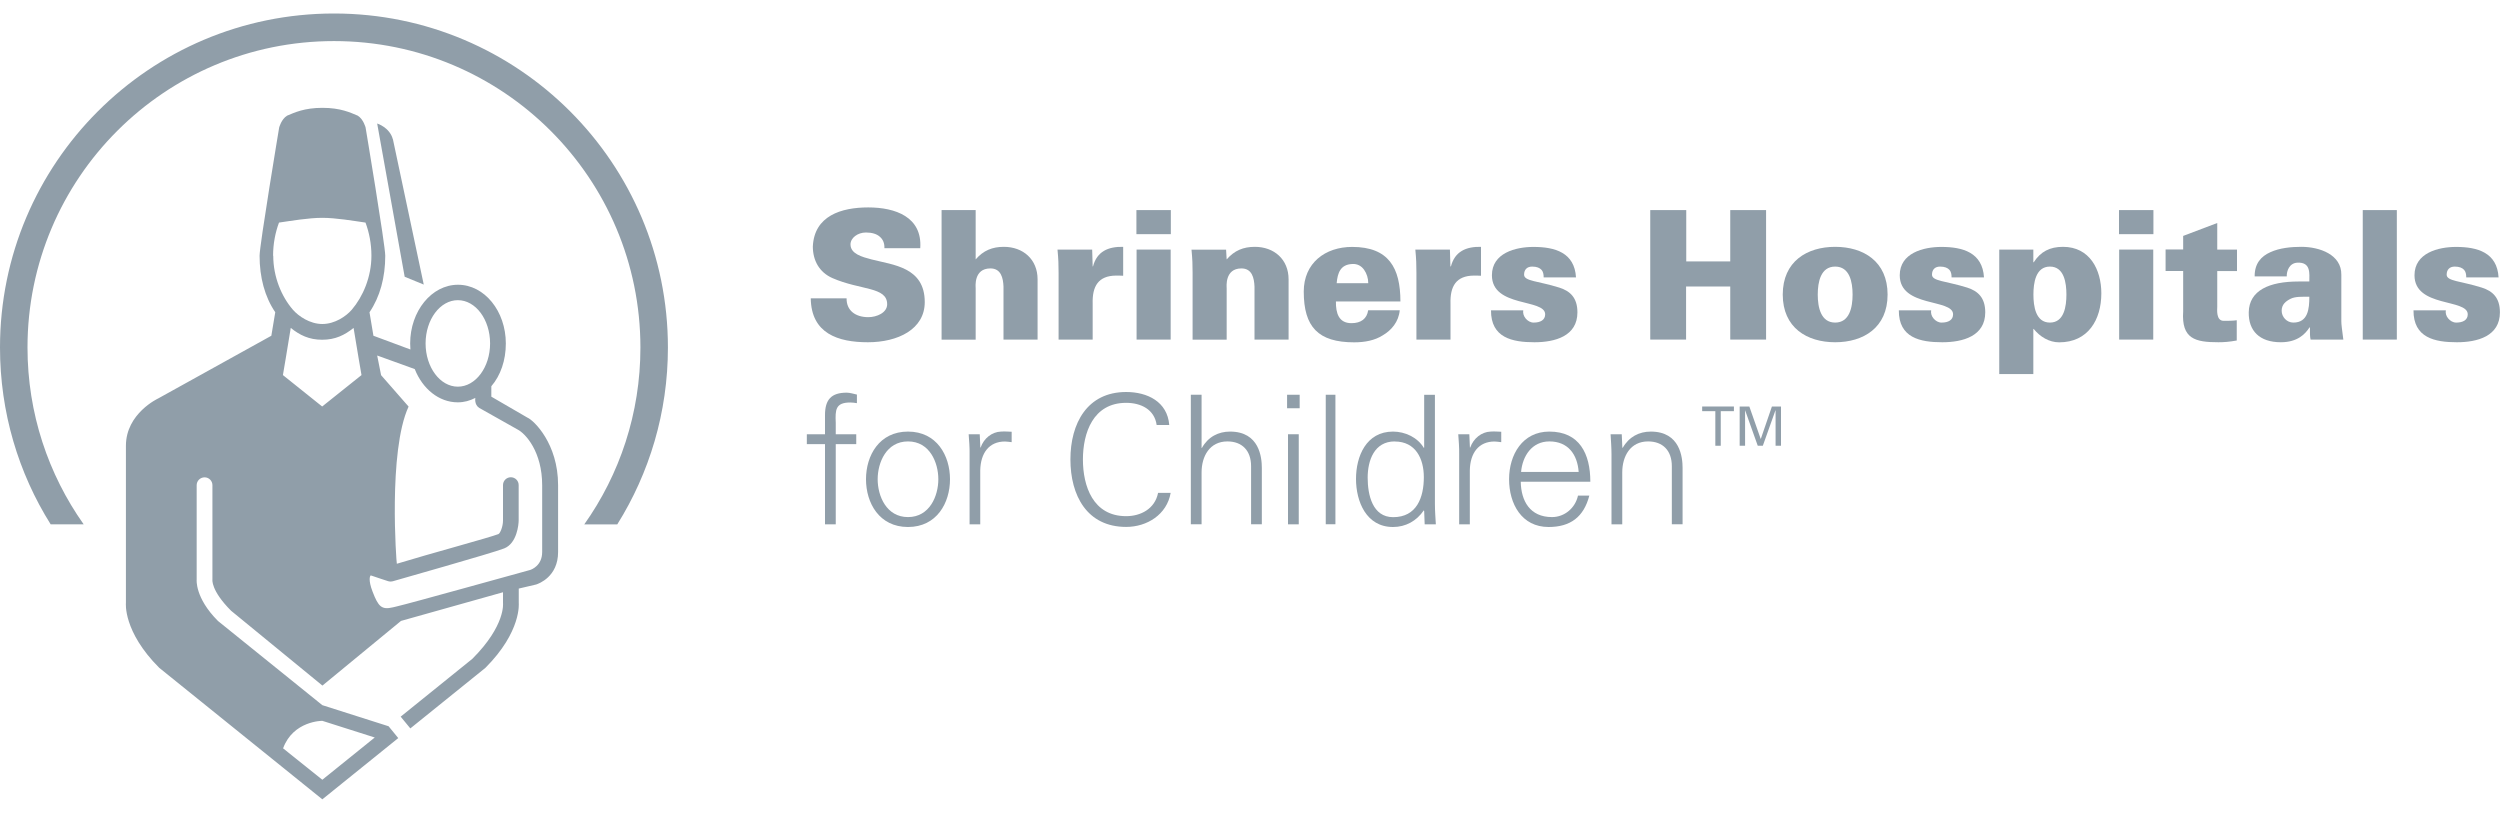 <?xml version="1.0" encoding="UTF-8"?><svg id="shriners-hospitals-for-childrens-logo" xmlns="http://www.w3.org/2000/svg" with="300" height="100" viewBox="0 0 300 100"><defs><style>.cls-1{fill:#909ea9;}</style></defs><polygon class="cls-1" points="205.84 49.34 204.26 49.34 204.26 48.78 208.07 48.78 208.07 49.34 206.49 49.34 206.49 53.49 205.84 53.49 205.84 49.34"/><polygon class="cls-1" points="213.07 49.25 213.05 49.25 211.54 53.49 210.93 53.49 209.42 49.25 209.41 49.25 209.41 53.49 208.76 53.49 208.76 48.78 209.92 48.78 211.28 52.66 211.3 52.66 212.63 48.78 213.72 48.78 213.72 53.49 213.07 53.49 213.07 49.25"/><path class="cls-1" d="m106.13,29.78c.02-.61-.18-1.06-.56-1.38-.36-.32-.92-.5-1.66-.5-.99,0-1.85.65-1.85,1.43,0,1.13,1.38,1.5,2.52,1.8,2.6.67,6.39.92,6.39,5.12,0,3.27-3.23,4.82-6.82,4.82s-6.8-1.05-6.86-5.27h4.3c-.02,1.46,1.06,2.26,2.61,2.26.99,0,2.26-.52,2.26-1.55,0-2.12-3.19-1.66-6.57-3.14-1.57-.69-2.35-2.11-2.35-3.79.17-3.68,3.4-4.69,6.65-4.69s6.5,1.14,6.24,4.89h-4.3Z"/><path class="cls-1" d="m112.99,40.75v-15.54h4.09v5.92c.92-1.07,2-1.51,3.38-1.51,2.32,0,4.05,1.51,4.05,3.9v7.23h-4.09v-6.35c-.04-1.05-.3-2.19-1.57-2.19-2.03,0-1.77,2.22-1.77,2.35v6.2h-4.09Z"/><path class="cls-1" d="m131.12,31.97h.04c.47-1.79,1.81-2.39,3.62-2.35v3.47c-.3-.02-.58-.02-.86-.02-2.13.02-2.86,1.29-2.8,3.36v4.32h-4.09v-8.03c0-.97-.02-1.61-.13-2.77h4.16l.06,2.02Z"/><path class="cls-1" d="m136.39,29.95h4.09v10.8h-4.09v-10.8Zm-.02-4.74h4.13v2.89h-4.13v-2.89Z"/><path class="cls-1" d="m147.2,31.13c.93-1.07,2-1.51,3.38-1.51,2.32,0,4.05,1.51,4.05,3.9v7.23h-4.09v-6.35c-.04-1.05-.3-2.19-1.57-2.19-2.02,0-1.77,2.22-1.77,2.35v6.2h-4.09v-8.03c0-.97-.02-1.61-.13-2.77h4.15l.07,1.18Z"/><path class="cls-1" d="m164.19,33.98c0-.58-.18-1.16-.5-1.61-.32-.45-.8-.73-1.42-.69-1.42.06-1.76,1.07-1.87,2.3h3.79Zm-3.88,2.2c-.02,1.4.34,2.6,1.87,2.6,1.14,0,1.85-.53,2-1.55h3.79c-.13,1.4-1.01,2.41-2.04,3.01-.95.61-2.15.84-3.43.84-4.32,0-6.05-1.85-6.05-6.09,0-3.42,2.56-5.36,5.81-5.36,4.39,0,5.79,2.52,5.79,6.55h-7.75Z"/><path class="cls-1" d="m174.06,31.97h.05c.47-1.79,1.81-2.39,3.61-2.35v3.47c-.3-.02-.58-.02-.86-.02-2.13.02-2.86,1.29-2.8,3.36v4.32h-4.09v-8.03c0-.97-.02-1.61-.13-2.77h4.15l.06,2.02Z"/><path class="cls-1" d="m185.24,33.29c0-.37-.06-.69-.26-.91-.21-.23-.56-.39-1.12-.39-.6,0-.97.35-.97.97,0,.79,1.66.75,4.22,1.55,1.3.41,2.18,1.21,2.18,2.97,0,2.86-2.69,3.59-5.16,3.59-2.65,0-5.23-.53-5.21-3.83h3.87c-.06.32.05.69.28.97.24.29.58.5.97.5.79,0,1.38-.3,1.38-.99,0-1.91-6.39-.78-6.39-4.69,0-2.67,2.84-3.4,4.99-3.4,2.56,0,4.93.67,5.1,3.66h-3.88Z"/><polygon class="cls-1" points="198.03 40.75 198.03 25.21 202.35 25.21 202.35 31.37 207.63 31.37 207.63 25.21 211.93 25.21 211.93 40.75 207.63 40.75 207.63 34.38 202.33 34.38 202.33 40.75 198.03 40.75"/><path class="cls-1" d="m220.22,38.71c1.72,0,2.09-1.83,2.09-3.36s-.36-3.36-2.09-3.36-2.09,1.83-2.09,3.36.37,3.36,2.09,3.36m6.29-3.36c0,3.98-2.91,5.72-6.29,5.72s-6.29-1.74-6.29-5.72,2.91-5.73,6.29-5.73,6.29,1.74,6.29,5.73"/><path class="cls-1" d="m234.19,33.29c0-.37-.06-.69-.26-.91-.21-.23-.56-.39-1.12-.39-.6,0-.97.35-.97.97,0,.79,1.66.75,4.22,1.55,1.29.41,2.17,1.21,2.17,2.97,0,2.86-2.69,3.59-5.16,3.59-2.65,0-5.23-.53-5.21-3.83h3.88c-.06.32.04.69.28.97.24.29.58.5.97.5.8,0,1.38-.3,1.38-.99,0-1.91-6.4-.78-6.4-4.69,0-2.67,2.84-3.4,5-3.4,2.56,0,4.93.67,5.11,3.66h-3.88Z"/><path class="cls-1" d="m244.01,35.35c0,1.38.26,3.36,1.98,3.36s1.98-1.98,1.98-3.36-.26-3.36-1.98-3.36-1.98,1.98-1.98,3.36m0-3.88h.04c.82-1.27,1.92-1.85,3.51-1.85,3.21,0,4.6,2.74,4.6,5.58,0,3.17-1.59,5.88-5.06,5.88-1.21,0-2.3-.67-3.06-1.61h-.04v5.42h-4.09v-14.94h4.09v1.53Z"/><path class="cls-1" d="m254.3,29.95h4.09v10.8h-4.09v-10.8Zm-.02-4.74h4.13v2.89h-4.13v-2.89Z"/><path class="cls-1" d="m261.98,29.95v-1.64l4.09-1.55v3.19h2.37v2.58h-2.37v4.29c0,.28-.17,1.68.77,1.68.54,0,1.1,0,1.57-.07v2.43c-.92.17-1.59.21-2.19.21-2.78,0-4.46-.39-4.24-3.7v-4.85h-2.11v-2.58h2.11Z"/><path class="cls-1" d="m275.2,38.71c1.77,0,1.92-1.66,1.92-3.1-.86,0-1.68-.04-2.24.24-.6.3-1.08.69-1.08,1.44s.62,1.42,1.4,1.42m2.07,2.04c-.08-.35-.08-.69-.08-1.46h-.05c-.49.77-1.42,1.78-3.44,1.78-2.56,0-3.89-1.38-3.85-3.59.04-2.63,2.45-3.7,5.98-3.7h1.29c0-.95.21-2.33-1.42-2.26-.99.04-1.31,1.01-1.29,1.65h-3.85c-.02-1.53.77-2.41,1.87-2.9,1.12-.52,2.52-.65,3.73-.65,2.19,0,4.84.93,4.8,3.36v5.55c0,.46.08.93.24,2.22h-3.92Z"/><rect class="cls-1" x="283.53" y="25.21" width="4.09" height="15.54"/><path class="cls-1" d="m295.95,33.29c0-.37-.06-.69-.26-.91-.21-.23-.56-.39-1.12-.39-.6,0-.97.35-.97.97,0,.79,1.66.75,4.21,1.55,1.3.41,2.18,1.21,2.18,2.97,0,2.86-2.69,3.59-5.16,3.59-2.65,0-5.23-.53-5.21-3.83h3.88c-.06.32.04.69.28.97.24.29.58.5.97.5.79,0,1.38-.3,1.38-.99,0-1.91-6.39-.78-6.39-4.69,0-2.67,2.84-3.4,4.99-3.4,2.56,0,4.93.67,5.1,3.66h-3.88Z"/><path class="cls-1" d="m99,62.92v-9.62h-2.18v-1.19h2.18v-2.3c0-1.85.75-2.69,2.6-2.69.41,0,.84.15,1.23.23v1.03c-.26-.04-.54-.08-.8-.08-1.77,0-1.81.88-1.74,2.43v1.38h2.46v1.19h-2.46v9.62h-1.29Z"/><path class="cls-1" d="m108.96,52.97c-2.6,0-3.64,2.54-3.64,4.54s1.04,4.54,3.64,4.54,3.64-2.54,3.64-4.54-1.03-4.54-3.64-4.54m5.04,4.54c0,2.84-1.59,5.73-5.04,5.73s-5.04-2.88-5.04-5.73,1.59-5.72,5.04-5.72,5.04,2.88,5.04,5.72"/><path class="cls-1" d="m117.64,62.92h-1.29v-8.38c.02-.84-.06-1.7-.11-2.43h1.33l.07,1.59h.04c.38-1.1,1.35-1.87,2.43-1.91.43-.03.86,0,1.29.02v1.25c-.26-.02-.54-.08-.8-.08-1.91,0-2.92,1.38-2.97,3.45v6.5Z"/><path class="cls-1" d="m138.8,51.01c-.26-1.89-1.9-2.67-3.66-2.67-3.98,0-5.19,3.62-5.19,6.8s1.2,6.8,5.19,6.8c1.72,0,3.45-.86,3.83-2.8h1.51c-.45,2.61-2.84,4.09-5.34,4.09-4.72,0-6.69-3.79-6.69-8.1s2-8.09,6.69-8.09c2.54,0,4.95,1.16,5.17,3.96h-1.51Z"/><path class="cls-1" d="m144.19,53.75h.04c.75-1.34,1.98-1.96,3.38-1.96,3.53,0,3.81,3.12,3.81,4.36v6.76h-1.29v-6.97c0-1.87-1.08-2.97-2.84-2.97-2.13,0-3.1,1.78-3.1,3.72v6.22h-1.29v-15.54h1.29v6.37Z"/><path class="cls-1" d="m155.85,62.92h-1.29v-10.81h1.29v10.81Zm.11-13.93h-1.51v-1.62h1.51v1.62Z"/><rect class="cls-1" x="159.09" y="47.37" width="1.16" height="15.54"/><path class="cls-1" d="m167.37,52.97c-2.46,0-3.25,2.28-3.25,4.35s.58,4.74,3.06,4.74c2.82,0,3.68-2.35,3.68-4.8,0-2.2-.97-4.28-3.49-4.28m3.53,8.35l-.04-.09c-.88,1.29-2.19,2-3.7,2-3.21,0-4.44-3.06-4.44-5.77s1.22-5.68,4.44-5.68c1.44,0,2.95.69,3.7,1.96l.04-.05v-6.32h1.29v13.11c0,.84.07,1.7.11,2.43h-1.34l-.06-1.59Z"/><path class="cls-1" d="m176.39,62.92h-1.29v-8.38c.02-.84-.06-1.7-.11-2.43h1.33l.07,1.59h.04c.39-1.1,1.36-1.87,2.43-1.91.43-.03.86,0,1.29.02v1.25c-.25-.02-.54-.08-.8-.08-1.91,0-2.93,1.38-2.97,3.45v6.5Z"/><path class="cls-1" d="m189.44,56.63c-.15-2.09-1.27-3.66-3.51-3.66-2.11,0-3.23,1.76-3.4,3.66h6.91Zm-6.95,1.18c.04,2.3,1.1,4.24,3.75,4.24,1.52,0,2.8-1.1,3.12-2.58h1.36c-.67,2.58-2.28,3.77-4.89,3.77-3.23,0-4.74-2.78-4.74-5.73s1.61-5.72,4.83-5.72c3.61,0,4.92,2.65,4.92,6.02h-8.35Z"/><path class="cls-1" d="m194.67,62.92h-1.29v-8.38c0-.84-.07-1.7-.11-2.43h1.34l.07,1.59.04.05c.76-1.34,1.98-1.96,3.38-1.96,3.53,0,3.81,3.12,3.81,4.36v6.76h-1.29v-6.97c0-1.87-1.08-2.97-2.85-2.97-2.13,0-3.1,1.78-3.1,3.72v6.22Z"/><path class="cls-1" d="m47.15,16.71l3.7,17.44-2.29-.94-3.3-18.39s1.51.47,1.88,1.89"/><path class="cls-1" d="m65.06,66.24c0,1.65-1.29,2.11-1.46,2.16-.59.15-14.47,4.03-16.03,4.38l-.42.1c-1.36.32-1.75-.08-2.44-1.88-.28-.72-.35-1.19-.35-1.48,0-.26.06-.38.08-.42.01-.02.04-.03.06-.05.44.16,2.04.68,2.04.68.19.07.4.07.6.02.44-.14,11.86-3.35,13.36-3.94,1.55-.61,1.74-2.91,1.74-3.36v-4.24c0-.52-.42-.94-.94-.94s-.94.42-.94.94v4.25c0,.75-.35,1.55-.55,1.63-1.03.41-8.41,2.4-12.19,3.56-.04-.02-1.07-13.52,1.41-18.86l-3.3-3.77-.47-2.36,4.51,1.63c.93,2.36,2.89,3.99,5.16,3.99.78,0,1.43-.19,2.11-.53,0,0-.15.81.47,1.2l4.58,2.58c.99.5,2.97,2.69,2.97,6.7v8.04Zm-10.12-30.22c2.14,0,3.87,2.33,3.87,5.19s-1.74,5.19-3.87,5.19-3.87-2.33-3.87-5.19,1.74-5.19,3.87-5.19m-16.28,12.76l-4.71-3.77s.6-3.52.94-5.66c1.07.86,2.19,1.42,3.77,1.42,1.58,0,2.7-.56,3.77-1.42.34,2.14.95,5.66.95,5.66l-4.72,3.77Zm-5.89-18.09c0-1.44.27-2.8.71-3.98,1.46-.21,3.54-.57,5.19-.57s3.73.36,5.19.57c.44,1.18.71,2.53.71,3.98,0,2.54-1.01,4.9-2.36,6.48-.67.78-2.03,1.71-3.53,1.71s-2.86-.94-3.53-1.71c-1.36-1.57-2.36-3.93-2.36-6.48m5.89,55.81l6.29,2-6.29,5.07-4.71-3.77c1.22-3.32,4.71-3.3,4.71-3.3m24.62-36.38l-4.34-2.52v-1.25c1.11-1.29,1.74-3.11,1.74-5.13,0-3.89-2.57-7.05-5.74-7.05s-5.74,3.17-5.74,7.05c0,.24.01.48.03.72l-4.44-1.65-.47-2.82c1.26-1.85,1.89-4.19,1.89-6.78,0-1.29-2.36-15.39-2.36-15.39,0,0-.26-1-.94-1.42-.89-.37-2.06-.94-4.24-.94s-3.35.57-4.24.94c-.69.42-.95,1.42-.95,1.42,0,0-2.35,14.1-2.35,15.39,0,2.59.62,4.93,1.88,6.78l-.47,2.82-13.57,7.52s-3.88,1.79-3.88,5.68v18.86s-.37,3.42,4,7.79l19.57,15.78,9.11-7.35-1.16-1.42-7.95-2.53-12.52-10.1c-2.8-2.8-2.56-4.98-2.56-4.98v-11.32c0-.52.43-.94.95-.94s.94.42.94.94v11.32s-.21,1.3,2.24,3.75l10.96,8.98,9.43-7.76,12.24-3.44v1.3s.34,2.67-3.68,6.69l-8.6,6.94,1.16,1.41,9-7.26c4.37-4.37,4.01-7.79,4.01-7.79v-1.73c1.16-.27,1.92-.44,2.09-.49.31-.1,2.63-.93,2.63-3.89v-8.04c0-4.96-2.9-7.76-3.67-8.09"/><path class="cls-1" d="m3.3,41.7C3.3,21.39,19.77,4.93,40.08,4.93s36.77,16.46,36.77,36.78c0,7.9-2.49,15.22-6.74,21.22h3.96c3.85-6.15,6.08-13.43,6.08-21.22C80.15,19.57,62.21,1.62,40.08,1.62S0,19.57,0,41.7c0,7.79,2.22,15.07,6.08,21.22h3.96c-4.24-6-6.74-13.31-6.74-21.22"/></svg>